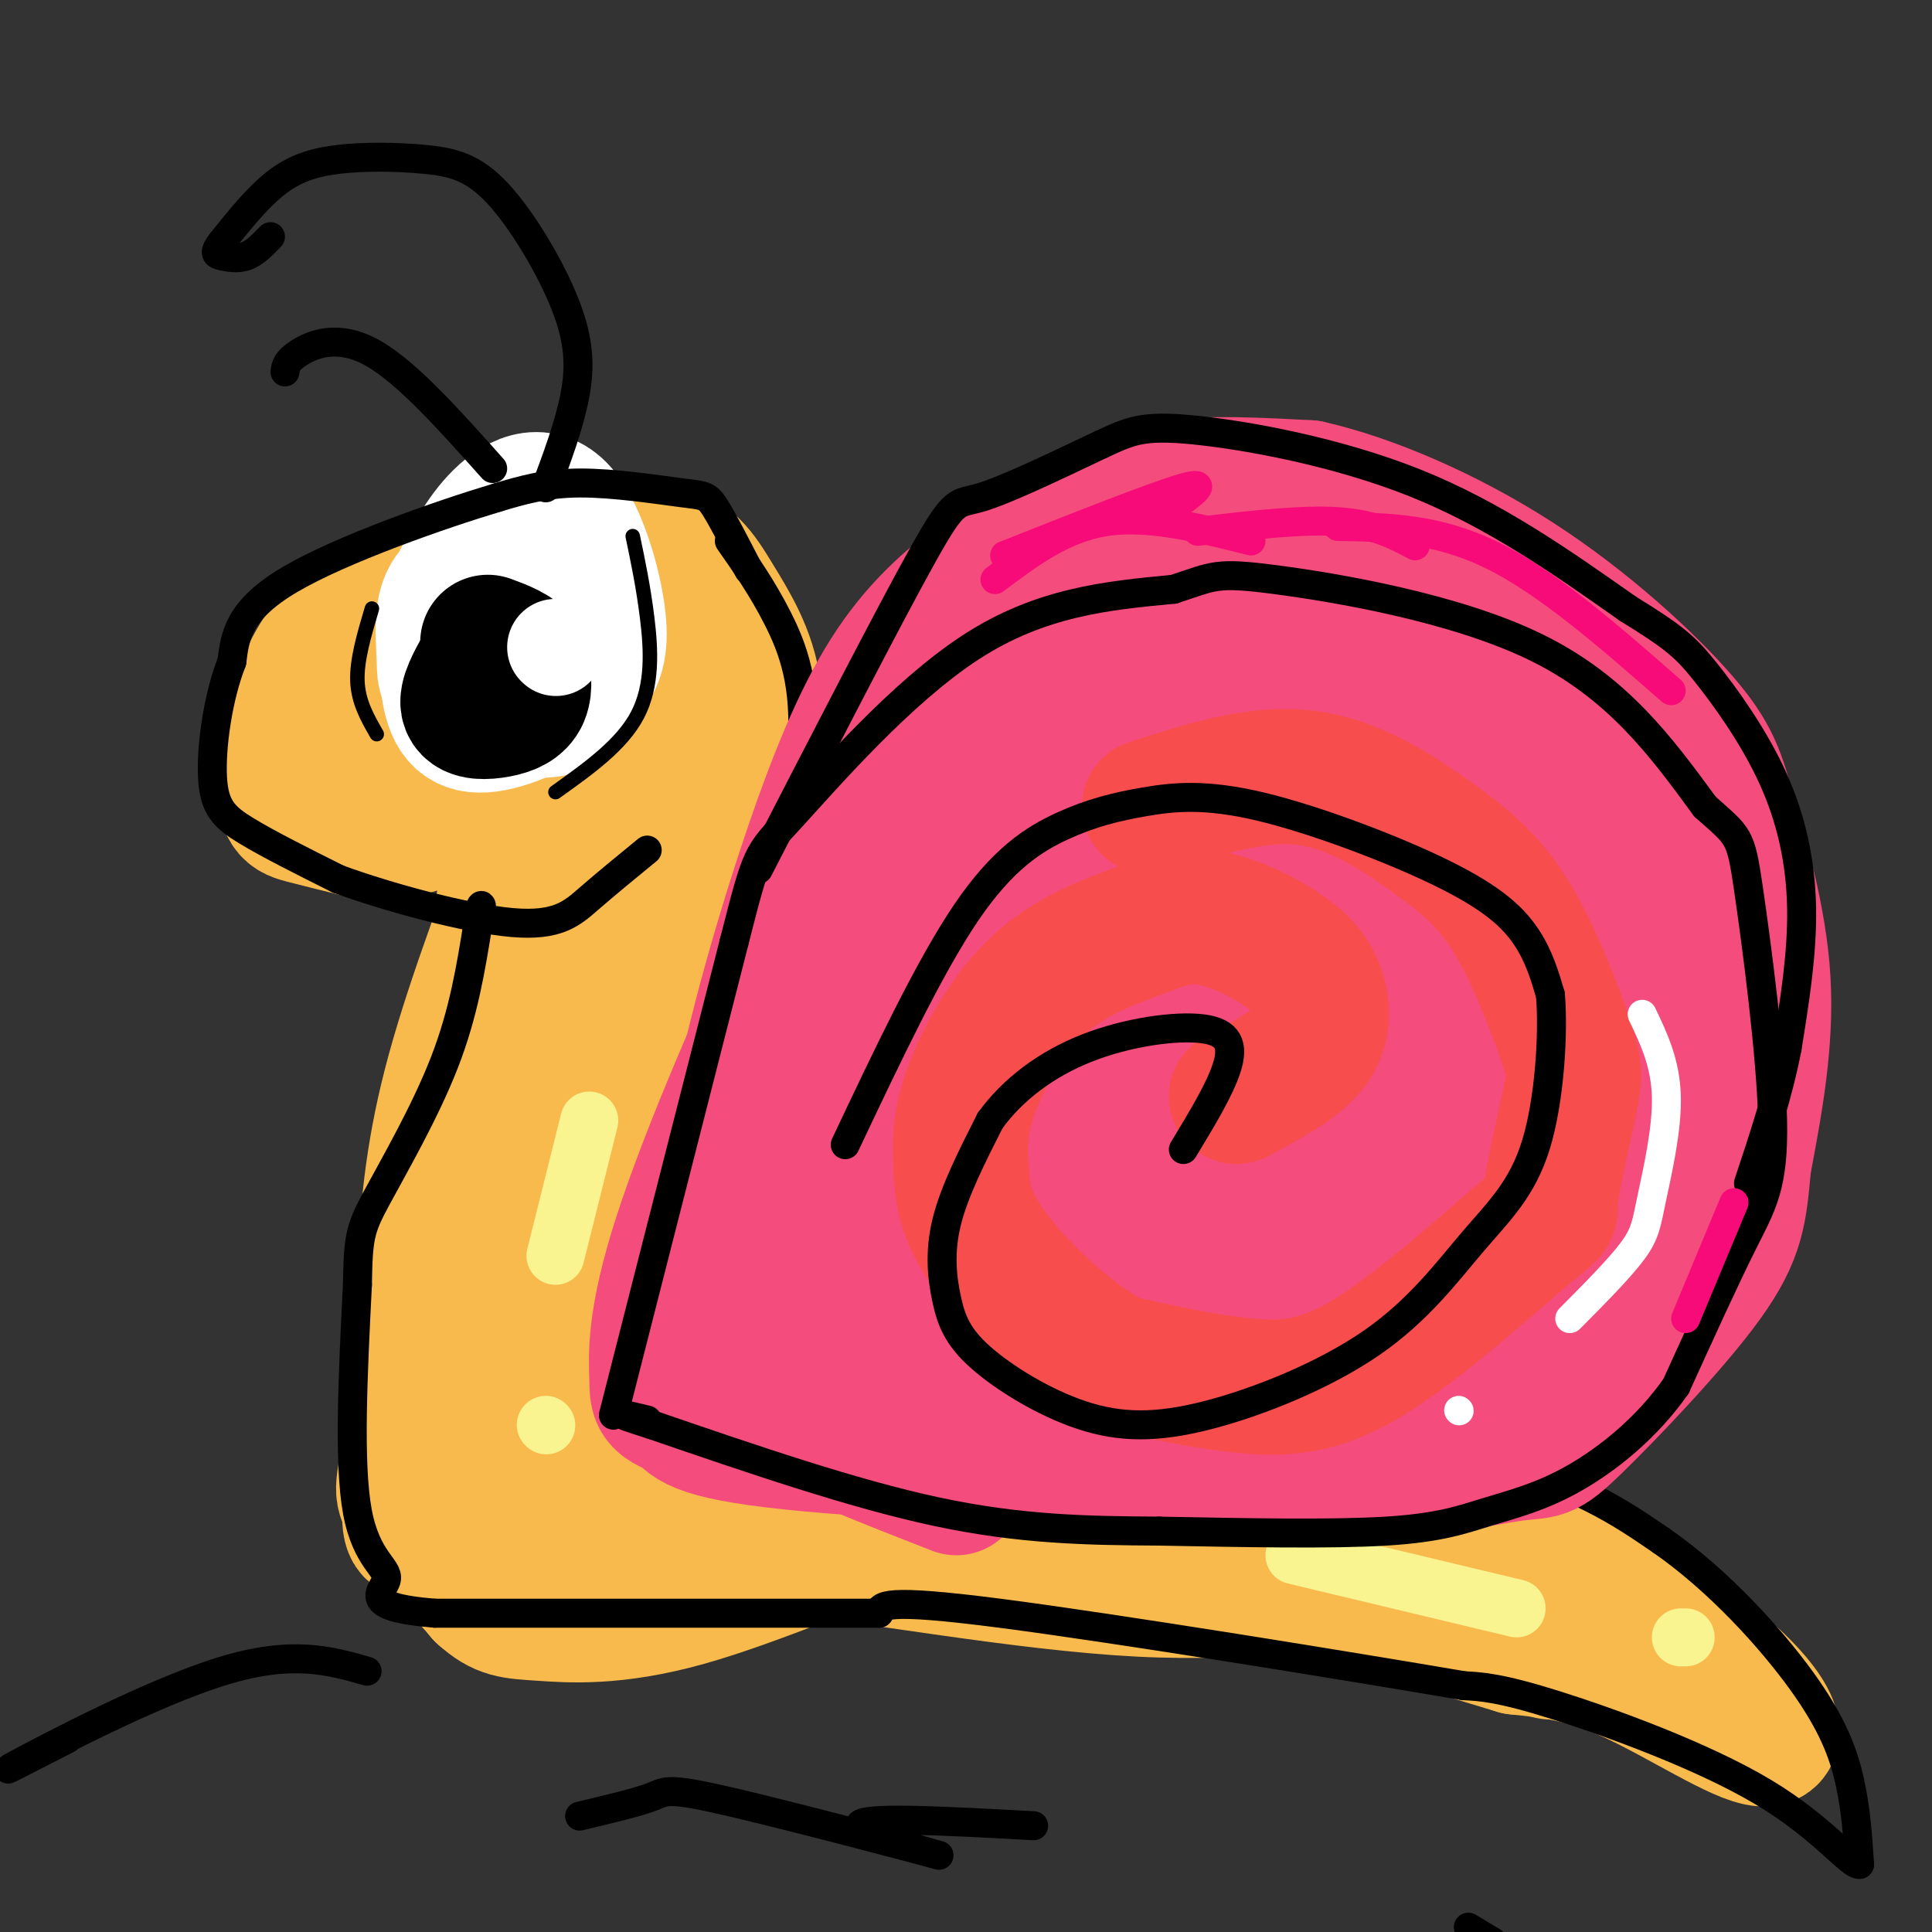 <svg viewBox='0 0 400 400' version='1.1' xmlns='http://www.w3.org/2000/svg' xmlns:xlink='http://www.w3.org/1999/xlink'><rect x="0" y="0" width="400" height="400" fill="#333333" stroke="none"/><g fill='none' stroke='rgb(248,186,77)' stroke-width='28' stroke-linecap='round' stroke-linejoin='round'><path d='M153,169c1.980,-9.162 3.960,-18.325 3,-26c-0.960,-7.675 -4.859,-13.863 -8,-19c-3.141,-5.137 -5.522,-9.222 -13,-11c-7.478,-1.778 -20.052,-1.248 -30,2c-9.948,3.248 -17.271,9.214 -22,14c-4.729,4.786 -6.865,8.393 -9,12'/><path d='M74,141c-2.971,3.939 -5.900,7.788 0,11c5.900,3.212 20.627,5.788 28,6c7.373,0.212 7.392,-1.939 6,6c-1.392,7.939 -4.196,25.970 -7,44'/><path d='M108,159c-2.617,-6.887 -5.235,-13.775 -6,-18c-0.765,-4.225 0.321,-5.788 2,-8c1.679,-2.212 3.949,-5.072 7,-6c3.051,-0.928 6.883,0.075 11,6c4.117,5.925 8.520,16.772 9,23c0.480,6.228 -2.964,7.835 -6,10c-3.036,2.165 -5.663,4.886 -8,2c-2.337,-2.886 -4.385,-11.380 -4,-18c0.385,-6.620 3.204,-11.368 5,-14c1.796,-2.632 2.571,-3.150 5,-3c2.429,0.150 6.513,0.968 10,3c3.487,2.032 6.378,5.277 8,11c1.622,5.723 1.975,13.926 2,19c0.025,5.074 -0.279,7.021 -3,10c-2.721,2.979 -7.861,6.989 -13,11'/><path d='M127,187c-2.490,2.008 -2.214,1.527 -3,-1c-0.786,-2.527 -2.633,-7.100 -1,-14c1.633,-6.900 6.747,-16.127 11,-20c4.253,-3.873 7.644,-2.392 9,4c1.356,6.392 0.678,17.696 0,29'/><path d='M152,167c0.000,0.000 -52.000,163.000 -52,163'/><path d='M121,196c-9.583,28.333 -19.167,56.667 -24,75c-4.833,18.333 -4.917,26.667 -5,35'/><path d='M106,322c10.613,-5.268 21.226,-10.536 42,-14c20.774,-3.464 51.708,-5.125 72,-6c20.292,-0.875 29.940,-0.964 42,1c12.060,1.964 26.530,5.982 41,10'/><path d='M121,330c5.263,-2.317 10.526,-4.634 15,-7c4.474,-2.366 8.157,-4.780 26,-3c17.843,1.780 49.844,7.756 74,9c24.156,1.244 40.465,-2.242 54,-3c13.535,-0.758 24.296,1.212 31,4c6.704,2.788 9.352,6.394 12,10'/><path d='M321,342c-9.044,-6.022 -18.089,-12.044 -25,-17c-6.911,-4.956 -11.689,-8.844 -41,-11c-29.311,-2.156 -83.156,-2.578 -137,-3'/><path d='M118,311c-26.631,-1.562 -24.708,-3.968 -27,0c-2.292,3.968 -8.800,14.311 -5,-7c3.800,-21.311 17.908,-74.276 24,-103c6.092,-28.724 4.169,-33.207 3,-31c-1.169,2.207 -1.585,11.103 -2,20'/><path d='M111,190c-4.167,21.500 -13.583,65.250 -23,109'/><path d='M106,197c0.000,0.000 -17.000,81.000 -17,81'/><path d='M114,165c-7.833,20.583 -15.667,41.167 -20,57c-4.333,15.833 -5.167,26.917 -6,38'/><path d='M113,194c-8.173,18.012 -16.345,36.024 -21,55c-4.655,18.976 -5.792,38.917 -7,49c-1.208,10.083 -2.488,10.310 0,14c2.488,3.690 8.744,10.845 15,18'/><path d='M100,330c3.913,3.603 6.195,3.610 12,4c5.805,0.390 15.133,1.162 30,-3c14.867,-4.162 35.274,-13.260 50,-18c14.726,-4.740 23.772,-5.122 34,-6c10.228,-0.878 21.636,-2.251 33,-2c11.364,0.251 22.682,2.125 34,4'/><path d='M293,309c17.193,6.526 43.175,20.842 58,32c14.825,11.158 18.491,19.158 14,19c-4.491,-0.158 -17.140,-8.474 -27,-13c-9.860,-4.526 -16.930,-5.263 -24,-6'/><path d='M314,341c-13.691,-4.096 -35.917,-11.335 -64,-16c-28.083,-4.665 -62.022,-6.756 -82,-10c-19.978,-3.244 -25.994,-7.641 -34,-14c-8.006,-6.359 -18.003,-14.679 -28,-23'/><path d='M106,278c-5.457,-4.463 -5.100,-4.120 -5,-9c0.100,-4.880 -0.056,-14.982 0,-25c0.056,-10.018 0.324,-19.953 5,-40c4.676,-20.047 13.759,-50.205 16,-66c2.241,-15.795 -2.360,-17.227 -5,-18c-2.640,-0.773 -3.320,-0.886 -4,-1'/><path d='M113,119c-2.138,-1.079 -5.485,-3.275 -14,-2c-8.515,1.275 -22.200,6.022 -30,15c-7.800,8.978 -9.715,22.186 -10,29c-0.285,6.814 1.062,7.232 4,8c2.938,0.768 7.469,1.884 12,3'/><path d='M75,172c4.753,0.643 10.635,0.750 22,-6c11.365,-6.750 28.214,-20.356 33,-26c4.786,-5.644 -2.490,-3.327 -11,0c-8.510,3.327 -18.255,7.663 -28,12'/></g>
<g fill='none' stroke='rgb(255,255,255)' stroke-width='28' stroke-linecap='round' stroke-linejoin='round'><path d='M111,113c-5.350,2.432 -10.699,4.864 -14,7c-3.301,2.136 -4.553,3.976 -5,7c-0.447,3.024 -0.089,7.231 0,10c0.089,2.769 -0.090,4.100 4,6c4.090,1.900 12.449,4.370 17,4c4.551,-0.370 5.294,-3.580 7,-6c1.706,-2.420 4.375,-4.051 4,-11c-0.375,-6.949 -3.793,-19.217 -8,-24c-4.207,-4.783 -9.202,-2.081 -13,2c-3.798,4.081 -6.399,9.540 -9,15'/><path d='M94,123c-1.842,6.333 -1.947,14.667 -1,20c0.947,5.333 2.947,7.667 8,7c5.053,-0.667 13.158,-4.333 16,-9c2.842,-4.667 0.421,-10.333 -2,-16'/></g>
<g fill='none' stroke='rgb(0,0,0)' stroke-width='28' stroke-linecap='round' stroke-linejoin='round'><path d='M100,138c-1.798,3.220 -3.595,6.440 -3,8c0.595,1.560 3.583,1.458 6,1c2.417,-0.458 4.262,-1.274 5,-3c0.738,-1.726 0.369,-4.363 0,-7'/><path d='M108,137c-1.167,-1.833 -4.083,-2.917 -7,-4'/></g>
<g fill='none' stroke='rgb(255,255,255)' stroke-width='20' stroke-linecap='round' stroke-linejoin='round'><path d='M115,134c0.000,0.000 0.100,0.100 0.1,0.1'/></g>
<g fill='none' stroke='rgb(0,0,0)' stroke-width='6' stroke-linecap='round' stroke-linejoin='round'><path d='M155,118c-2.690,-5.232 -5.381,-10.464 -7,-13c-1.619,-2.536 -2.167,-2.375 -7,-3c-4.833,-0.625 -13.952,-2.036 -21,-2c-7.048,0.036 -12.024,1.518 -17,3'/><path d='M103,103c-11.667,3.489 -32.333,10.711 -43,17c-10.667,6.289 -11.333,11.644 -12,17'/><path d='M48,137c-2.952,7.524 -4.333,17.833 -4,24c0.333,6.167 2.381,8.190 7,11c4.619,2.810 11.810,6.405 19,10'/><path d='M70,182c10.274,3.762 26.458,8.167 36,9c9.542,0.833 12.440,-1.905 16,-5c3.560,-3.095 7.780,-6.548 12,-10'/><path d='M151,112c3.422,4.889 6.844,9.778 10,16c3.156,6.222 6.044,13.778 5,27c-1.044,13.222 -6.022,32.111 -11,51'/><path d='M155,206c-6.607,23.560 -17.625,56.958 -22,72c-4.375,15.042 -2.107,11.726 1,12c3.107,0.274 7.054,4.137 11,8'/><path d='M145,298c4.583,1.869 10.542,2.542 20,1c9.458,-1.542 22.417,-5.298 35,-7c12.583,-1.702 24.792,-1.351 37,-1'/><path d='M237,291c19.667,1.533 50.333,5.867 70,11c19.667,5.133 28.333,11.067 37,17'/><path d='M344,319c11.714,8.143 22.500,20.000 29,29c6.500,9.000 8.714,15.143 10,21c1.286,5.857 1.643,11.429 2,17'/><path d='M385,386c-1.881,0.262 -7.583,-7.583 -20,-15c-12.417,-7.417 -31.548,-14.405 -43,-18c-11.452,-3.595 -15.226,-3.798 -19,-4'/><path d='M303,349c-23.178,-3.956 -71.622,-11.844 -96,-15c-24.378,-3.156 -24.689,-1.578 -25,0'/><path d='M182,334c-19.500,0.000 -55.750,0.000 -92,0'/><path d='M90,334c-16.143,-1.310 -10.500,-4.583 -10,-7c0.500,-2.417 -4.143,-3.976 -6,-14c-1.857,-10.024 -0.929,-28.512 0,-47'/><path d='M74,266c0.155,-10.024 0.542,-11.583 4,-18c3.458,-6.417 9.988,-17.690 14,-28c4.012,-10.310 5.506,-19.655 7,-29'/><path d='M99,191c1.167,-5.167 0.583,-3.583 0,-2'/></g>
<g fill='none' stroke='rgb(249,244,144)' stroke-width='12' stroke-linecap='round' stroke-linejoin='round'><path d='M268,322c0.000,0.000 46.000,11.000 46,11'/><path d='M348,339c0.000,0.000 1.000,0.000 1,0'/><path d='M122,232c0.000,0.000 -7.000,28.000 -7,28'/><path d='M113,295c0.000,0.000 0.100,0.100 0.1,0.1'/></g>
<g fill='none' stroke='rgb(244,76,125)' stroke-width='28' stroke-linecap='round' stroke-linejoin='round'><path d='M198,308c-12.161,-4.756 -24.321,-9.512 -31,-13c-6.679,-3.488 -7.875,-5.708 -10,-9c-2.125,-3.292 -5.179,-7.655 -6,-17c-0.821,-9.345 0.589,-23.673 2,-38'/><path d='M153,231c2.922,-16.299 9.227,-38.046 15,-55c5.773,-16.954 11.014,-29.115 17,-38c5.986,-8.885 12.718,-14.495 19,-19c6.282,-4.505 12.114,-7.905 18,-11c5.886,-3.095 11.824,-5.884 20,-7c8.176,-1.116 18.588,-0.558 29,0'/><path d='M271,101c12.291,2.756 28.520,9.644 43,19c14.480,9.356 27.211,21.178 34,29c6.789,7.822 7.635,11.644 10,20c2.365,8.356 6.247,21.244 7,34c0.753,12.756 -1.624,25.378 -4,38'/><path d='M361,241c-0.891,9.568 -1.120,14.489 -8,24c-6.880,9.511 -20.411,23.611 -27,30c-6.589,6.389 -6.235,5.066 -13,6c-6.765,0.934 -20.647,4.124 -31,5c-10.353,0.876 -17.176,-0.562 -24,-2'/><path d='M258,304c-22.533,-1.111 -66.867,-2.889 -90,-5c-23.133,-2.111 -25.067,-4.556 -27,-7'/><path d='M141,292c-5.255,-1.810 -4.893,-2.836 -5,-7c-0.107,-4.164 -0.683,-11.467 5,-29c5.683,-17.533 17.624,-45.295 26,-62c8.376,-16.705 13.188,-22.352 18,-28'/><path d='M185,166c8.425,-10.841 20.488,-23.943 31,-32c10.512,-8.057 19.473,-11.069 29,-12c9.527,-0.931 19.618,0.218 28,2c8.382,1.782 15.053,4.196 22,7c6.947,2.804 14.171,5.997 21,17c6.829,11.003 13.264,29.816 16,40c2.736,10.184 1.775,11.740 1,18c-0.775,6.260 -1.362,17.224 -5,29c-3.638,11.776 -10.325,24.365 -19,34c-8.675,9.635 -19.337,16.318 -30,23'/><path d='M279,292c-10.042,4.779 -20.148,5.227 -27,6c-6.852,0.773 -10.449,1.872 -18,-6c-7.551,-7.872 -19.056,-24.713 -24,-37c-4.944,-12.287 -3.329,-20.018 -2,-28c1.329,-7.982 2.371,-16.215 6,-26c3.629,-9.785 9.845,-21.123 19,-29c9.155,-7.877 21.247,-12.295 27,-14c5.753,-1.705 5.166,-0.699 8,1c2.834,1.699 9.090,4.091 14,10c4.910,5.909 8.475,15.334 11,23c2.525,7.666 4.011,13.573 2,23c-2.011,9.427 -7.520,22.375 -13,31c-5.480,8.625 -10.930,12.927 -17,17c-6.070,4.073 -12.758,7.916 -20,10c-7.242,2.084 -15.038,2.410 -22,0c-6.962,-2.410 -13.089,-7.556 -17,-15c-3.911,-7.444 -5.604,-17.185 -5,-27c0.604,-9.815 3.506,-19.706 7,-28c3.494,-8.294 7.580,-14.993 15,-22c7.420,-7.007 18.174,-14.321 26,-17c7.826,-2.679 12.722,-0.721 16,0c3.278,0.721 4.936,0.206 8,5c3.064,4.794 7.532,14.897 12,25'/><path d='M285,194c2.500,6.500 2.750,10.250 3,14'/><path d='M212,278c-7.686,-7.204 -15.372,-14.409 -20,-22c-4.628,-7.591 -6.198,-15.569 -7,-24c-0.802,-8.431 -0.836,-17.315 4,-29c4.836,-11.685 14.542,-26.173 23,-35c8.458,-8.827 15.669,-11.995 22,-13c6.331,-1.005 11.781,0.152 17,4c5.219,3.848 10.205,10.385 13,19c2.795,8.615 3.397,19.307 4,30'/><path d='M242,262c-6.777,4.829 -13.554,9.658 -21,10c-7.446,0.342 -15.561,-3.803 -21,-6c-5.439,-2.197 -8.203,-2.447 -11,-9c-2.797,-6.553 -5.627,-19.410 -6,-28c-0.373,-8.590 1.711,-12.913 8,-21c6.289,-8.087 16.782,-19.938 24,-26c7.218,-6.062 11.162,-6.336 16,-6c4.838,0.336 10.572,1.283 14,2c3.428,0.717 4.551,1.205 7,9c2.449,7.795 6.225,22.898 10,38'/><path d='M185,265c-5.654,-8.801 -11.308,-17.601 -13,-24c-1.692,-6.399 0.577,-10.396 6,-17c5.423,-6.604 13.998,-15.817 22,-20c8.002,-4.183 15.429,-3.338 22,2c6.571,5.338 12.285,15.169 18,25'/><path d='M203,278c-7.345,-0.192 -14.689,-0.383 -20,-1c-5.311,-0.617 -8.588,-1.659 -12,-5c-3.412,-3.341 -6.960,-8.983 -9,-15c-2.040,-6.017 -2.572,-12.411 2,-24c4.572,-11.589 14.247,-28.373 22,-39c7.753,-10.627 13.583,-15.096 21,-19c7.417,-3.904 16.421,-7.242 21,-9c4.579,-1.758 4.733,-1.935 9,0c4.267,1.935 12.648,5.981 18,10c5.352,4.019 7.676,8.009 10,12'/><path d='M217,241c-9.079,-8.678 -18.158,-17.355 -23,-26c-4.842,-8.645 -5.447,-17.256 -3,-28c2.447,-10.744 7.946,-23.619 17,-35c9.054,-11.381 21.664,-21.267 30,-26c8.336,-4.733 12.398,-4.313 18,-3c5.602,1.313 12.743,3.518 18,9c5.257,5.482 8.628,14.241 12,23'/><path d='M228,220c-0.972,-6.732 -1.944,-13.465 -2,-21c-0.056,-7.535 0.806,-15.873 5,-25c4.194,-9.127 11.722,-19.044 19,-25c7.278,-5.956 14.306,-7.950 20,-8c5.694,-0.050 10.056,1.843 15,7c4.944,5.157 10.472,13.579 16,22'/><path d='M256,259c-6.111,-7.947 -12.221,-15.894 -16,-23c-3.779,-7.106 -5.226,-13.373 -2,-24c3.226,-10.627 11.123,-25.616 18,-35c6.877,-9.384 12.732,-13.164 18,-16c5.268,-2.836 9.948,-4.729 14,-6c4.052,-1.271 7.476,-1.919 13,0c5.524,1.919 13.150,6.405 19,13c5.850,6.595 9.925,15.297 14,24'/><path d='M277,253c-2.346,-5.796 -4.693,-11.593 -6,-19c-1.307,-7.407 -1.576,-16.425 -1,-24c0.576,-7.575 1.997,-13.707 4,-19c2.003,-5.293 4.588,-9.749 8,-14c3.412,-4.251 7.649,-8.298 13,-12c5.351,-3.702 11.814,-7.058 19,-3c7.186,4.058 15.093,15.529 23,27'/><path d='M279,271c-1.781,-5.388 -3.562,-10.776 -5,-19c-1.438,-8.224 -2.532,-19.283 1,-32c3.532,-12.717 11.689,-27.093 18,-36c6.311,-8.907 10.774,-12.346 17,-15c6.226,-2.654 14.215,-4.522 21,-3c6.785,1.522 12.367,6.435 16,14c3.633,7.565 5.316,17.783 7,28'/><path d='M298,263c-0.761,-7.795 -1.522,-15.591 -1,-24c0.522,-8.409 2.328,-17.433 7,-26c4.672,-8.567 12.211,-16.678 18,-21c5.789,-4.322 9.828,-4.856 16,-5c6.172,-0.144 14.478,0.102 19,4c4.522,3.898 5.261,11.449 6,19'/><path d='M302,271c-0.789,-7.021 -1.578,-14.041 -1,-22c0.578,-7.959 2.522,-16.856 4,-22c1.478,-5.144 2.489,-6.533 6,-10c3.511,-3.467 9.522,-9.010 14,-12c4.478,-2.990 7.422,-3.426 12,-2c4.578,1.426 10.789,4.713 17,8'/><path d='M297,269c-0.785,-6.001 -1.570,-12.002 -1,-18c0.570,-5.998 2.495,-11.994 6,-18c3.505,-6.006 8.589,-12.022 15,-16c6.411,-3.978 14.149,-5.917 19,-4c4.851,1.917 6.815,7.691 8,13c1.185,5.309 1.593,10.155 2,15'/><path d='M279,274c-1.863,-9.841 -3.726,-19.681 -2,-28c1.726,-8.319 7.040,-15.116 10,-19c2.960,-3.884 3.566,-4.853 7,-2c3.434,2.853 9.695,9.530 11,16c1.305,6.470 -2.348,12.735 -6,19'/><path d='M249,280c-2.948,-1.315 -5.896,-2.631 -11,-6c-5.104,-3.369 -12.365,-8.792 -14,-17c-1.635,-8.208 2.356,-19.202 7,-26c4.644,-6.798 9.940,-9.399 13,-11c3.060,-1.601 3.882,-2.202 7,-3c3.118,-0.798 8.532,-1.792 17,3c8.468,4.792 19.991,15.369 25,23c5.009,7.631 3.505,12.315 2,17'/><path d='M259,288c-4.450,-2.978 -8.900,-5.955 -11,-8c-2.100,-2.045 -1.852,-3.156 -1,-7c0.852,-3.844 2.306,-10.419 9,-19c6.694,-8.581 18.627,-19.166 31,-24c12.373,-4.834 25.187,-3.917 38,-3'/><path d='M292,287c-2.458,-8.399 -4.917,-16.798 -5,-23c-0.083,-6.202 2.208,-10.208 8,-16c5.792,-5.792 15.083,-13.369 24,-17c8.917,-3.631 17.458,-3.315 26,-3'/><path d='M305,258c0.000,0.000 16.000,-11.000 16,-11'/><path d='M316,271c0.933,-4.467 1.867,-8.933 3,-12c1.133,-3.067 2.467,-4.733 6,-5c3.533,-0.267 9.267,0.867 15,2'/><path d='M328,275c-2.497,1.557 -4.994,3.115 -6,1c-1.006,-2.115 -0.520,-7.902 1,-12c1.520,-4.098 4.073,-6.507 7,-9c2.927,-2.493 6.226,-5.072 9,-4c2.774,1.072 5.021,5.793 2,14c-3.021,8.207 -11.309,19.898 -18,26c-6.691,6.102 -11.783,6.615 -15,4c-3.217,-2.615 -4.558,-8.358 3,-17c7.558,-8.642 24.017,-20.183 28,-23c3.983,-2.817 -4.508,3.092 -13,9'/></g>
<g fill='none' stroke='rgb(248,77,77)' stroke-width='28' stroke-linecap='round' stroke-linejoin='round'><path d='M238,167c11.012,-3.566 22.023,-7.131 32,-6c9.977,1.131 18.919,6.959 26,12c7.081,5.041 12.300,9.297 17,17c4.700,7.703 8.879,18.854 11,25c2.121,6.146 2.183,7.286 1,13c-1.183,5.714 -3.610,16.001 -4,20c-0.390,3.999 1.256,1.711 -5,7c-6.256,5.289 -20.415,18.155 -31,25c-10.585,6.845 -17.596,7.670 -26,7c-8.404,-0.670 -18.202,-2.835 -28,-5'/><path d='M231,282c-9.865,-5.127 -20.528,-15.445 -26,-23c-5.472,-7.555 -5.755,-12.349 -6,-17c-0.245,-4.651 -0.454,-9.160 2,-16c2.454,-6.840 7.572,-16.011 14,-22c6.428,-5.989 14.167,-8.794 20,-11c5.833,-2.206 9.759,-3.812 15,-3c5.241,0.812 11.797,4.042 16,7c4.203,2.958 6.055,5.642 7,9c0.945,3.358 0.984,7.388 -2,11c-2.984,3.612 -8.992,6.806 -15,10'/></g>
<g fill='none' stroke='rgb(0,0,0)' stroke-width='6' stroke-linecap='round' stroke-linejoin='round'><path d='M127,293c0.000,0.000 25.000,-98.000 25,-98'/><path d='M152,195c4.881,-19.107 4.583,-17.875 12,-26c7.417,-8.125 22.548,-25.607 37,-35c14.452,-9.393 28.226,-10.696 42,-12'/><path d='M243,122c8.452,-2.750 8.583,-3.625 21,-2c12.417,1.625 37.119,5.750 54,14c16.881,8.250 25.940,20.625 35,33'/><path d='M353,167c7.099,6.349 7.346,5.722 9,17c1.654,11.278 4.715,34.459 5,48c0.285,13.541 -2.204,17.440 -6,25c-3.796,7.560 -8.898,18.780 -14,30'/><path d='M347,287c-6.016,8.584 -14.056,15.043 -21,19c-6.944,3.957 -12.793,5.411 -18,7c-5.207,1.589 -9.774,3.311 -21,4c-11.226,0.689 -29.113,0.344 -47,0'/><path d='M240,317c-14.911,-0.089 -28.689,-0.311 -46,-4c-17.311,-3.689 -38.156,-10.844 -59,-18'/><path d='M135,295c-10.000,-3.167 -5.500,-2.083 -1,-1'/><path d='M175,237c8.696,-18.384 17.391,-36.768 25,-48c7.609,-11.232 14.131,-15.311 20,-18c5.869,-2.689 11.084,-3.989 17,-5c5.916,-1.011 12.534,-1.735 24,1c11.466,2.735 27.779,8.929 38,14c10.221,5.071 14.349,9.020 17,13c2.651,3.980 3.826,7.990 5,12'/><path d='M321,206c0.665,7.943 -0.171,21.801 -3,31c-2.829,9.199 -7.649,13.739 -13,20c-5.351,6.261 -11.233,14.244 -21,21c-9.767,6.756 -23.419,12.285 -34,15c-10.581,2.715 -18.092,2.614 -26,0c-7.908,-2.614 -16.212,-7.742 -21,-12c-4.788,-4.258 -6.058,-7.646 -7,-12c-0.942,-4.354 -1.555,-9.672 0,-16c1.555,-6.328 5.277,-13.664 9,-21'/><path d='M205,232c4.576,-6.330 11.515,-11.656 20,-15c8.485,-3.344 18.515,-4.708 24,-4c5.485,0.708 6.424,3.488 5,8c-1.424,4.512 -5.212,10.756 -9,17'/><path d='M157,180c13.578,-26.356 27.156,-52.711 34,-65c6.844,-12.289 6.956,-10.511 12,-12c5.044,-1.489 15.022,-6.244 25,-11'/><path d='M228,92c5.952,-2.726 8.333,-4.042 19,-3c10.667,1.042 29.619,4.440 46,11c16.381,6.560 30.190,16.280 44,26'/><path d='M337,126c9.687,5.971 11.906,7.900 16,13c4.094,5.100 10.064,13.373 14,22c3.936,8.627 5.839,17.608 6,27c0.161,9.392 -1.419,19.196 -3,29'/><path d='M370,217c-1.833,9.500 -4.917,18.750 -8,28'/></g>
<g fill='none' stroke='rgb(246,11,121)' stroke-width='6' stroke-linecap='round' stroke-linejoin='round'><path d='M208,115c15.583,-6.167 31.167,-12.333 37,-14c5.833,-1.667 1.917,1.167 -2,4'/><path d='M206,120c7.083,-5.333 14.167,-10.667 23,-12c8.833,-1.333 19.417,1.333 30,4'/><path d='M248,110c10.750,-1.250 21.500,-2.500 29,-2c7.500,0.500 11.750,2.750 16,5'/><path d='M277,109c10.250,0.167 20.500,0.333 32,6c11.500,5.667 24.250,16.833 37,28'/><path d='M359,249c0.000,0.000 -10.000,24.000 -10,24'/></g>
<g fill='none' stroke='rgb(0,0,0)' stroke-width='6' stroke-linecap='round' stroke-linejoin='round'><path d='M113,101c2.427,-6.521 4.853,-13.042 6,-19c1.147,-5.958 1.014,-11.352 -2,-19c-3.014,-7.648 -8.910,-17.549 -14,-23c-5.090,-5.451 -9.375,-6.451 -15,-7c-5.625,-0.549 -12.591,-0.648 -18,0c-5.409,0.648 -9.260,2.042 -13,5c-3.740,2.958 -7.370,7.479 -11,12'/><path d='M46,50c-1.940,2.488 -1.292,2.708 0,3c1.292,0.292 3.226,0.655 5,0c1.774,-0.655 3.387,-2.327 5,-4'/><path d='M102,97c-8.956,-10.044 -17.911,-20.089 -25,-24c-7.089,-3.911 -12.311,-1.689 -15,0c-2.689,1.689 -2.844,2.844 -3,4'/><path d='M76,346c-7.778,-2.222 -15.556,-4.444 -30,0c-14.444,4.444 -35.556,15.556 -42,19c-6.444,3.444 1.778,-0.778 10,-5'/><path d='M120,376c6.016,-1.423 12.032,-2.845 15,-4c2.968,-1.155 2.888,-2.041 16,1c13.112,3.041 39.415,10.011 43,11c3.585,0.989 -15.547,-4.003 -16,-6c-0.453,-1.997 17.774,-0.998 36,0'/><path d='M304,399c0.000,0.000 5.000,3.000 5,3'/></g>
<g fill='none' stroke='rgb(255,255,255)' stroke-width='6' stroke-linecap='round' stroke-linejoin='round'><path d='M340,210c2.411,5.054 4.821,10.107 5,17c0.179,6.893 -1.875,15.625 -3,21c-1.125,5.375 -1.321,7.393 -4,11c-2.679,3.607 -7.839,8.804 -13,14'/><path d='M302,292c0.000,0.000 0.100,0.100 0.1,0.1'/></g>
<g fill='none' stroke='rgb(0,0,0)' stroke-width='3' stroke-linecap='round' stroke-linejoin='round'><path d='M131,111c1.111,5.311 2.222,10.622 3,17c0.778,6.378 1.222,13.822 -2,20c-3.222,6.178 -10.111,11.089 -17,16'/><path d='M77,126c-1.583,5.333 -3.167,10.667 -3,15c0.167,4.333 2.083,7.667 4,11'/></g>
</svg>